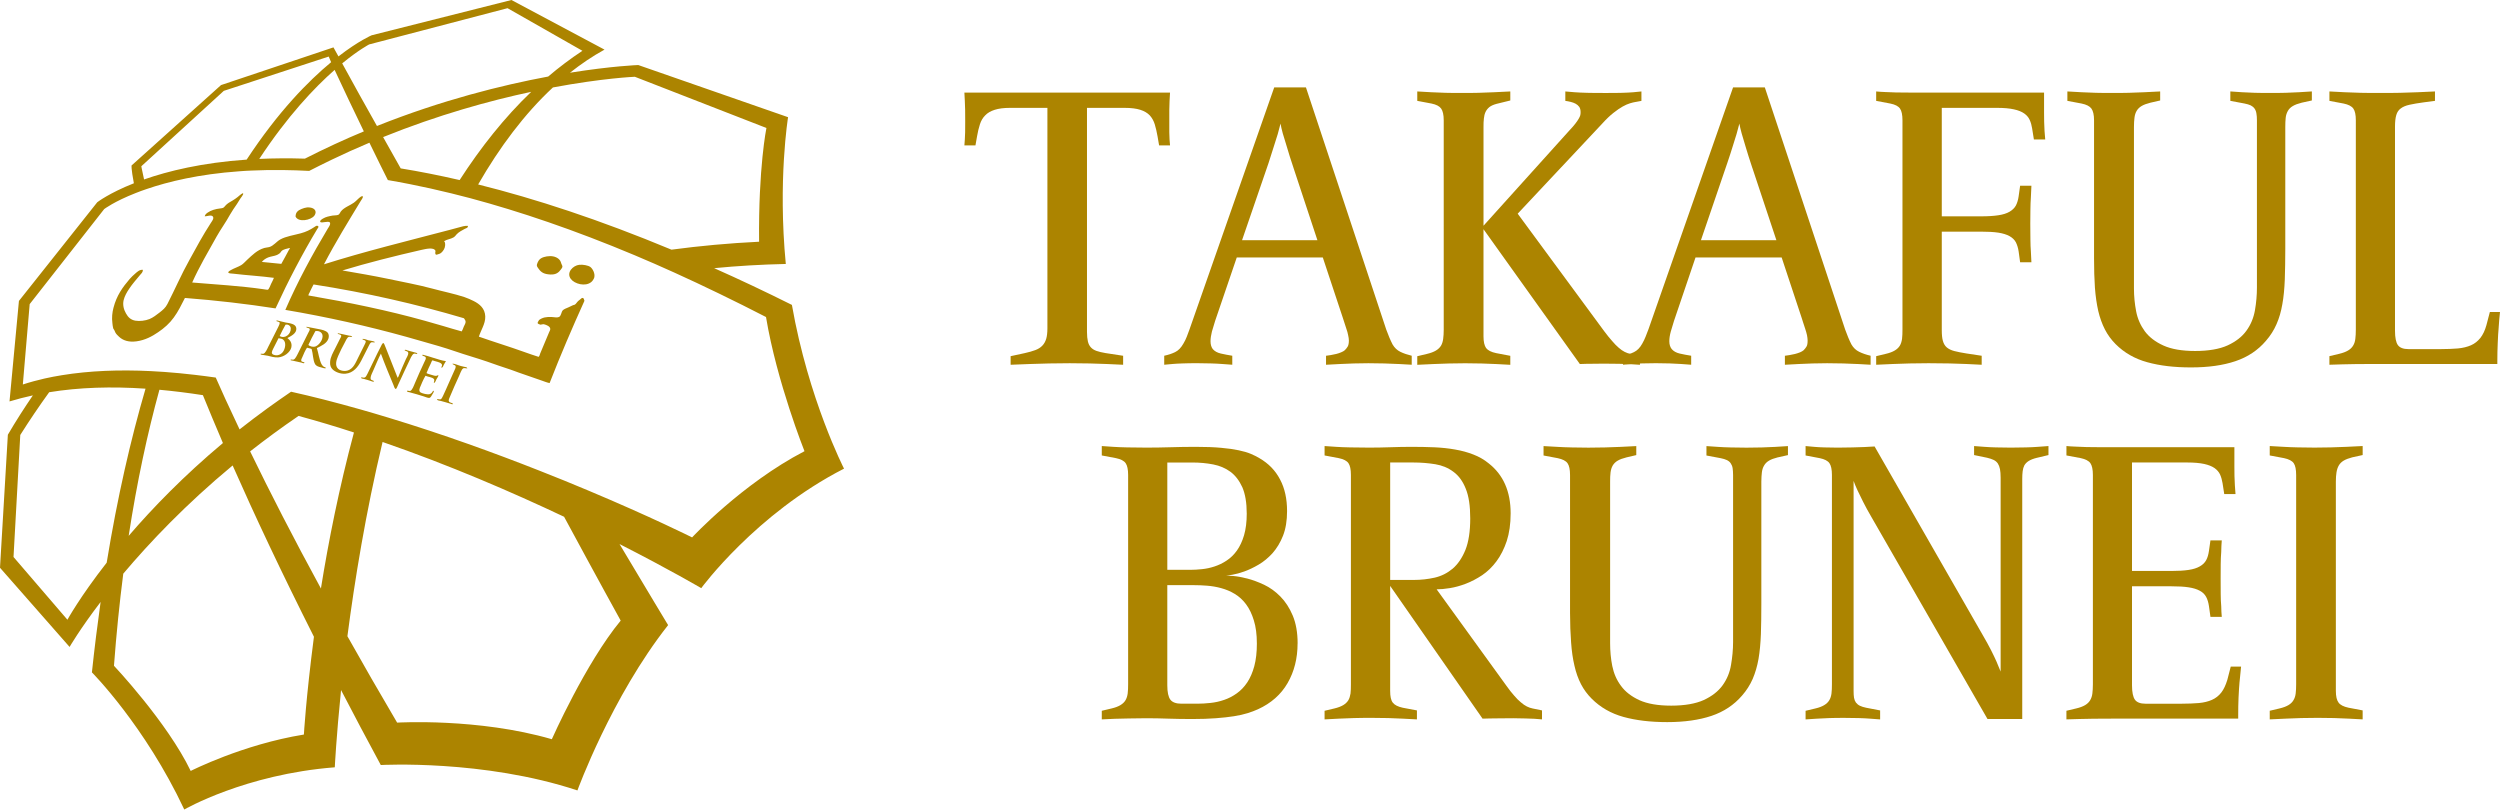 <?xml version="1.0" encoding="UTF-8"?>
<svg id="Layer_1" data-name="Layer 1" xmlns="http://www.w3.org/2000/svg" viewBox="0 0 1978.82 640.75">
  <defs>
    <style>
      .cls-1 {
        fill: #ac8400;
      }
    </style>
  </defs>
  <g>
    <g>
      <path class="cls-1" d="M917.46,115.08l-1.22-7.11c-.64-3.54-1.33-6.71-2.21-9.56-.88-2.8-2.21-5.18-3.97-7.09-1.84-1.94-4.31-3.39-7.45-4.4-3.14-1-7.28-1.54-12.42-1.54h-29.81v177.29c0,3.14.27,5.65.71,7.57.44,1.91,1.24,3.49,2.35,4.69,1.11,1.21,2.56,2.15,4.45,2.82,1.84.65,4.24,1.23,7.17,1.72l13.93,2.13v7.12c-4.04-.21-8.37-.4-13-.6-3.92-.2-8.46-.34-13.49-.44-5.03-.12-10.24-.18-15.77-.18s-10.75.05-16.26.18c-5.47.1-10.44.24-15.08.44-5.33.2-10.44.39-15.45.6v-6.8l11.27-2.44c3.23-.72,5.91-1.48,8.23-2.35,2.31-.87,4.13-2,5.53-3.46,1.43-1.46,2.46-3.29,3.13-5.47.63-2.14.95-4.91.95-8.24V85.38h-29.67c-4.95,0-8.95.54-12.06,1.54-3.18,1.01-5.69,2.46-7.5,4.4-1.94,1.91-3.3,4.29-4.19,7.09-.9,2.85-1.71,6.02-2.28,9.56l-1.25,7.11h-8.76c.16-1.22.2-2.73.34-4.54.07-1.53.16-3.49.25-5.92.05-2.39.05-5.23.05-8.47s0-6.37-.05-9.13c-.09-2.81-.18-5.19-.25-7.2-.14-2.46-.18-4.61-.34-6.55h162.77c-.14,1.94-.19,4.1-.37,6.55-.02,2-.12,4.39-.21,7.2v17.6c.09,2.43.19,4.39.21,5.92.18,1.81.23,3.32.37,4.54h-8.65Z"/>
      <path class="cls-1" d="M1106.83,288.12c-3.21-.2-6.92-.34-11.07-.44-4.11-.12-8.37-.18-12.66-.18-3.73,0-7.59.05-11.51.18-3.9.1-7.52.24-10.75.44-3.83.2-7.56.39-11.25.6v-7.12c1.09-.1,2.24-.29,3.74-.54,1.47-.23,2.88-.56,4.33-.89,1.41-.35,2.74-.79,3.9-1.3,1.27-.49,2.17-1.06,2.88-1.66.92-.9,1.69-1.87,2.29-2.87.6-1.02.95-2.63.95-4.86,0-1.21-.23-2.61-.6-4.24-.28-1.61-.78-3.26-1.36-4.92-.51-1.67-1.1-3.28-1.57-4.85-.5-1.55-.88-2.79-1.2-3.71l-15.91-47.97h-68.1l-17.13,50.23c-.94,2.85-1.73,5.63-2.54,8.42-.67,2.77-1.1,5.31-1.1,7.65,0,2.61.62,4.67,1.77,6.2,1.46,1.69,3.53,2.89,6.39,3.55,2.88.64,5.88,1.24,9.06,1.74v7.12c-2.46-.21-5.23-.4-8.18-.6-2.44-.2-5.46-.34-8.83-.44-3.32-.12-6.97-.18-10.81-.18-4.36,0-8.14.05-11.27.18-3.2.1-5.95.24-8.12.44-2.63.2-4.86.39-6.66.6v-7.12c3.27-.71,6.15-1.65,8.6-2.86,2.56-1.22,4.7-3.44,6.54-6.68,1.15-1.92,2.07-3.79,2.74-5.58.67-1.85,1.47-3.81,2.21-5.93l66.98-191.35h25.11l63.55,191.66c.88,2.12,1.66,4.19,2.42,6.2.85,2.02,1.71,3.88,2.61,5.62,1.56,2.62,3.53,4.55,6.15,5.82,2.54,1.25,5.6,2.28,8.99,3.1v7.12c-3.34-.21-6.87-.4-10.6-.6v.02ZM1023.91,133.07c-2.23-6.64-3.99-12.22-5.28-16.71-1.34-4.5-2.4-8.1-3.29-10.82-.88-3.24-1.46-5.82-1.76-7.72-.64,2.41-1.33,5.2-2.21,8.3-.88,2.64-1.87,5.89-3.09,9.78s-2.65,8.25-4.17,13.08l-21,61.17h59.67l-18.88-57.09h.01Z"/>
      <path class="cls-1" d="M1294.6,80.7c-1.29.2-2.68.57-4.41,1.06-1.77.52-3.69,1.39-5.85,2.59-2.14,1.19-4.57,2.88-7.26,5-2.7,2.11-5.67,4.95-8.88,8.49l-66.91,71.3,68.43,92.95c2.37,3.12,4.42,5.76,6.34,7.85,1.8,2.14,3.53,3.89,5.19,5.31,1.61,1.43,3.2,2.52,4.7,3.27,1.54.77,2.98,1.27,4.48,1.58l7.63,1.52v7.12c-2.14-.11-4.61-.26-7.43-.47-2.44-.1-5.51-.19-9.1-.31-3.65-.08-7.75-.13-12.4-.13-2.58,0-4.93.03-7.13.09-2.23.04-4.2.04-5.88.04-2.05.12-3.9.18-5.63.18l-76.27-106.72v84.76c0,4.34.74,7.43,2.07,9.32,1.47,1.87,4.08,3.2,7.95,4l11.2,2.13v7.12c-3.55-.21-7.26-.4-11.2-.6-3.36-.2-7.17-.34-11.48-.44-4.29-.12-8.65-.18-13.07-.18s-8.57.05-12.98.18c-4.41.1-8.39.24-12.18.44-4.35.2-8.57.39-12.73.6v-6.8l7.73-1.84c2.97-.7,5.26-1.58,7.05-2.65,1.75-1.05,3.09-2.34,4.03-3.86.88-1.51,1.43-3.3,1.7-5.38.28-2.05.44-4.51.44-7.34V95.25c0-4.35-.71-7.44-2.03-9.31-1.33-1.88-3.85-3.21-7.68-3.99l-11.23-2.11v-7.46c3.46.2,7.15.42,11.09.63,3.3.2,7.1.35,11.27.45,4.18.12,8.51.12,13.12.12,4.18,0,8.6,0,13.01-.12,4.41-.1,8.49-.25,12.24-.45,4.36-.21,8.63-.43,12.91-.63v7.15l-10.97,2.7c-2.26.62-4.13,1.42-5.53,2.49-1.32,1.08-2.37,2.36-3.09,3.87-.71,1.54-1.15,3.27-1.32,5.22-.27,1.97-.3,4.23-.3,6.75v78.11l67.97-75.4c2.03-2.09,3.58-3.93,4.73-5.42,1.16-1.53,2.07-2.82,2.65-3.87.62-1.08,1.06-2.01,1.27-2.81.18-.8.23-1.61.23-2.43,0-1.7-.37-3.1-1.06-4.14-.81-1.08-1.77-1.89-2.91-2.52-1.15-.58-2.42-1.09-3.88-1.43-1.41-.34-2.79-.63-4.24-.8v-7.46c1.94.2,4.42.42,7.47.63,2.63.2,5.92.35,9.89.45,4.01.12,8.86.12,14.6.12,5.12,0,9.5,0,13.03-.12,3.57-.1,6.43-.25,8.79-.45,2.6-.21,4.75-.43,6.46-.63v7.46l-4.63.87v-.02Z"/>
      <path class="cls-1" d="M1470.03,288.12c-3.23-.2-6.94-.34-11.06-.44-4.13-.12-8.37-.18-12.73-.18-3.73,0-7.56.05-11.5.18-3.95.1-7.5.24-10.77.44-3.8.2-7.56.39-11.18.6v-7.12c1.01-.1,2.28-.29,3.69-.54,1.48-.23,2.91-.56,4.35-.89,1.38-.35,2.7-.79,3.97-1.3,1.15-.49,2.12-1.06,2.82-1.66.94-.9,1.64-1.87,2.26-2.87.64-1.02.9-2.63.9-4.86,0-1.21-.2-2.61-.5-4.24-.37-1.61-.83-3.26-1.39-4.92-.57-1.67-1.06-3.28-1.59-4.85-.5-1.55-.9-2.79-1.18-3.71l-15.89-47.97h-68.18l-17.04,50.23c-.9,2.85-1.75,5.63-2.54,8.42-.76,2.77-1.16,5.31-1.16,7.65,0,2.61.67,4.67,1.89,6.2,1.43,1.69,3.5,2.89,6.3,3.55,2.84.64,5.9,1.24,9.11,1.74v7.12c-2.51-.21-5.21-.4-8.19-.6-2.53-.2-5.42-.34-8.85-.44-3.39-.12-6.97-.18-10.86-.18-4.27,0-8.05.05-11.25.18-3.13.1-5.85.24-8.11.44-2.58.2-4.8.39-6.67.6v-7.12c3.3-.71,6.13-1.65,8.63-2.86,2.58-1.22,4.75-3.44,6.55-6.68,1.1-1.92,1.98-3.79,2.69-5.58.72-1.85,1.5-3.81,2.29-5.93l66.93-191.35h25.13l63.59,191.66c.78,2.12,1.63,4.19,2.39,6.2.83,2.02,1.69,3.88,2.59,5.62,1.52,2.62,3.53,4.55,6.15,5.82,2.54,1.25,5.54,2.28,9.01,3.1v7.12c-3.3-.21-6.87-.4-10.59-.6v.02ZM1387.07,133.07c-2.21-6.64-3.97-12.22-5.3-16.71-1.32-4.5-2.4-8.1-3.21-10.82-.9-3.24-1.47-5.82-1.8-7.72-.58,2.41-1.36,5.2-2.24,8.3-.85,2.64-1.8,5.89-3.05,9.78-1.17,3.89-2.63,8.25-4.25,13.08l-20.89,61.17h59.74l-18.98-57.09h-.02Z"/>
      <path class="cls-1" d="M1609.88,110.37l-1.38-8.62c-.39-2.51-1.01-4.79-1.94-6.81-.92-2.03-2.33-3.72-4.38-5.16-2.05-1.42-4.73-2.51-8.19-3.24-3.39-.76-7.84-1.16-13.3-1.16h-43.72v85.86h31.01c5.58,0,10.1-.29,13.79-.85,3.6-.54,6.57-1.47,8.83-2.79,2.24-1.31,3.97-2.97,5.03-4.93,1.01-1.93,1.78-4.41,2.19-7.33l1.16-8.34h8.94c-.18,2.82-.32,5.91-.42,9.24-.21,2.84-.33,6.07-.37,9.7-.05,3.64-.1,7.36-.1,11.19,0,4.57.05,8.69.1,12.43.04,3.75.16,6.9.37,9.53.11,3.13.25,5.95.42,8.48h-8.94l-1.16-8.48c-.41-2.82-1.18-5.23-2.19-7.28-1.06-2.01-2.79-3.65-5.03-4.9-2.26-1.25-5.23-2.18-8.83-2.75-3.69-.55-8.21-.8-13.79-.8h-31.01v77.81c0,3.63.25,6.52.88,8.69.62,2.16,1.62,3.9,3.09,5.14,1.5,1.25,3.48,2.23,5.99,2.88,2.54.65,5.71,1.3,9.52,1.89l12.11,1.83v7.12c-3.6-.21-7.65-.4-12.11-.6-3.81-.2-8.26-.34-13.35-.44-5.1-.12-10.61-.18-16.55-.18-5.03,0-10.01.05-14.94.18-4.89.1-9.31.24-13.28.44-4.63.2-9.04.39-13.28.6v-6.8l7.66-1.84c2.97-.7,5.3-1.58,7.06-2.65,1.75-1.05,3.13-2.34,4.03-3.86.9-1.51,1.43-3.3,1.73-5.38.25-2.05.33-4.51.33-7.34V95.25c0-4.35-.65-7.44-1.96-9.31-1.29-1.88-3.81-3.21-7.7-3.99l-11.16-2.11v-7.46c1.99.2,4.33.38,7.1.47,4.65.31,11.53.44,20.82.44h104.97v15.63c0,2.41.03,4.86.07,7.31.03,2.49.19,4.94.3,7.37.14,2.43.33,4.68.55,6.78h-8.97Z"/>
      <path class="cls-1" d="M1821.86,81.29c-2.95.73-5.23,1.59-6.97,2.61-1.73.99-3.06,2.28-3.94,3.84-.9,1.56-1.54,3.37-1.76,5.47-.23,2.06-.32,4.52-.32,7.33v96.43c0,8.97-.16,17.08-.39,24.23-.28,7.15-.88,13.69-1.94,19.53-.99,5.86-2.53,11.16-4.63,15.89-2.05,4.75-4.86,9.13-8.39,13.18-6.34,7.46-14.41,12.83-24.21,16.11-9.8,3.29-21.44,4.91-34.98,4.91s-24.74-1.36-34.65-4.09c-9.94-2.72-18.29-7.5-25.15-14.38-3.39-3.42-6.24-7.28-8.44-11.57-2.21-4.29-3.97-9.17-5.26-14.59-1.22-5.46-2.14-11.6-2.65-18.48-.48-6.87-.69-14.62-.69-23.31v-109.15c0-4.35-.73-7.44-2.08-9.31-1.38-1.88-3.97-3.21-7.82-3.99l-11.21-2.11v-7.46c3.55.2,7.28.42,11.21.63,3.32.2,7.14.35,11.39.45,4.26.12,8.58.12,13.01.12s8.57,0,13.03-.12c4.43-.1,8.48-.25,12.22-.45,4.4-.21,8.55-.43,12.59-.63v7.15l-7.73,1.77c-2.9.73-5.28,1.59-6.96,2.61-1.68.99-3,2.28-3.92,3.84s-1.48,3.37-1.73,5.47c-.26,2.06-.41,4.52-.41,7.33v127.77c0,6.17.6,12.17,1.73,18.09,1.13,5.91,3.48,11.16,6.87,15.82,3.48,4.64,8.37,8.39,14.71,11.26,6.38,2.9,14.76,4.33,25.13,4.33s19.3-1.48,25.75-4.46c6.43-2.98,11.42-6.84,14.82-11.59,3.46-4.74,5.69-10.15,6.76-16.2,1.06-6.04,1.57-12.09,1.57-18.14V95.25c0-2.14-.11-3.93-.41-5.46-.23-1.53-.72-2.76-1.48-3.86-.76-1.05-1.75-1.88-3-2.51-1.29-.58-2.91-1.1-4.93-1.48l-11.23-2.11v-7.46c2.84.2,5.93.42,9.25.63,2.95.2,6.25.35,10,.45,3.73.12,7.88.12,12.38.12,4.26,0,8.34,0,12.19-.12,3.92-.1,7.45-.25,10.54-.45,3.53-.21,6.89-.43,10.17-.63v7.15l-8.04,1.77h0Z"/>
      <path class="cls-1" d="M1977.79,259.04c-.34,3.63-.6,7.78-.76,12.41-.21,4.65-.32,9.39-.32,14.23v2.43h-97.57c-5.03,0-9.64.03-13.9.06-4.2.05-7.95.14-11.14.22-3.71.11-7.19.2-10.31.32v-6.8l7.74-1.84c2.9-.7,5.28-1.58,7.05-2.65,1.78-1.05,3.11-2.34,3.99-3.86.92-1.51,1.52-3.3,1.75-5.38.26-2.05.39-4.51.39-7.34V95.25c0-4.35-.65-7.44-1.98-9.31-1.32-1.88-3.9-3.21-7.72-3.99l-11.21-2.11v-7.46c3.74.2,7.77.42,12.13.63,3.74.2,7.96.35,12.64.45,4.75.12,9.73.12,15.12.12s10.72,0,15.89-.12c5.17-.1,9.87-.25,14-.45,4.84-.21,9.45-.43,13.77-.63v7.46l-8.93,1.17c-4.52.62-8.25,1.24-11.21,1.91-2.93.64-5.19,1.59-6.91,2.88-1.75,1.25-2.93,3.02-3.58,5.31-.67,2.25-1.01,5.31-1.01,9.15v161.52c0,5.46.78,9.25,2.28,11.36,1.52,2.11,4.31,3.19,8.33,3.19h25.75c5.03,0,9.52-.2,13.47-.53,3.92-.37,7.35-1.22,10.31-2.51,2.93-1.29,5.37-3.23,7.4-5.76,1.99-2.51,3.64-5.88,4.82-10.14l2.72-10.42h8.03c-.41,3.82-.78,7.86-1.04,12.09v-.02Z"/>
    </g>
    <g>
      <path class="cls-1" d="M1027.07,509.31c0,11.81-2.65,22.25-7.89,31.34-5.23,9.09-13.1,16-23.45,20.74-2.46,1.11-5.18,2.15-8.25,3.1-3.05.96-6.69,1.77-10.81,2.43-4.15.66-8.94,1.18-14.3,1.58-5.3.41-11.48.62-18.42.62-3.53,0-6.87-.03-9.99-.07-3.14-.06-6.16-.14-9.11-.22-2.86-.11-5.74-.21-8.6-.24-2.88-.06-5.74-.09-8.8-.09-5.01,0-9.69.06-13.95.18-4.19.08-7.95.18-11.16.26-3.74.22-7.12.39-10.26.48v-6.82l7.72-1.83c2.93-.68,5.26-1.58,7.01-2.63,1.77-1.06,3.13-2.34,4.05-3.88.88-1.48,1.46-3.31,1.73-5.35.26-2.08.35-4.51.35-7.35v-165.62c0-4.35-.67-7.44-1.96-9.32-1.29-1.87-3.87-3.2-7.72-4l-11.18-2.11v-7.45c2.63.21,5.69.42,9.22.63,2.98.21,6.69.35,11.05.44,4.27.11,9.32.17,15.1.17,6.36,0,12.77-.11,19.16-.3,6.41-.2,13.03-.31,19.87-.31,7.95,0,14.57.24,20.1.77,5.51.48,10.15,1.15,13.9,1.96,3.83.8,6.98,1.72,9.52,2.8,2.51,1.05,4.8,2.2,6.82,3.41,7.31,4.23,12.73,9.85,16.37,16.88,3.74,6.99,5.55,15.35,5.55,25.05,0,7.57-1.08,14.08-3.23,19.54-2.14,5.44-5,10.04-8.28,13.76-3.42,3.73-7.06,6.77-11.04,9.08-3.96,2.33-7.75,4.11-11.28,5.39-3.53,1.25-6.68,2.11-9.38,2.57-2.67.45-4.34.68-5.03.68.69,0,2.6.11,5.74.35,3.18.27,6.74.93,10.93,1.98,4.22,1.08,8.65,2.73,13.37,4.93,4.68,2.23,8.99,5.32,12.91,9.31,3.94,3.99,7.22,9,9.78,15.07,2.54,6.06,3.87,13.42,3.87,22.09h-.03ZM986.82,406.36c0-8.47-1.2-15.36-3.46-20.65-2.42-5.3-5.55-9.38-9.41-12.26-3.89-2.87-8.49-4.82-13.63-5.83-5.23-1.02-10.76-1.53-16.55-1.53h-19.81v84.94h18.33c2.79,0,5.86-.18,9.15-.53,3.34-.34,6.66-1.05,9.87-2.12,3.27-1.07,6.5-2.6,9.54-4.63,3.06-2,5.83-4.65,8.18-7.94,2.33-3.29,4.25-7.31,5.67-12.12,1.4-4.79,2.14-10.54,2.14-17.33h-.02ZM994.84,509.31c0-7.17-.81-13.25-2.4-18.3-1.55-5.07-3.58-9.29-6.16-12.73-2.54-3.42-5.56-6.15-8.9-8.17-3.37-2.04-6.9-3.53-10.67-4.55-3.67-1.02-7.43-1.66-11.25-1.97-3.76-.3-7.31-.43-10.67-.43h-20.84v79.29c0,5.48.83,9.24,2.44,11.37,1.59,2.09,4.5,3.18,8.78,3.18h12.4c3.37,0,6.89-.2,10.61-.61,3.71-.4,7.28-1.18,10.81-2.42,3.53-1.19,6.85-2.93,9.96-5.16,3.11-2.21,5.9-5.09,8.25-8.61,2.35-3.53,4.22-7.83,5.6-12.87,1.36-5.06,2.05-11.06,2.05-18.02h-.01Z"/>
      <path class="cls-1" d="M1214.66,568.94c-1.96-.08-4.34-.19-7.15-.26-2.79-.12-6.06-.18-9.68-.18-4.25,0-7.86.03-10.95.09-3.09.03-5.65.09-7.68.09-2.3.08-4.24.15-5.71.15l-73.14-105.08v83.11c0,4.35.62,7.46,2.1,9.32,1.43,1.87,4.08,3.19,7.84,4.01l11.25,2.12v7.11c-3.53-.2-7.33-.41-11.25-.59-3.32-.21-7.12-.36-11.44-.46-4.24-.12-8.65-.16-13.1-.16-5.01,0-9.68.03-14.09.16-4.52.1-8.42.25-11.92.46-3.97.18-7.77.4-11.3.59v-6.82l7.72-1.83c2.91-.68,5.24-1.58,7.03-2.63,1.76-1.06,3.11-2.34,4.06-3.88.88-1.48,1.41-3.31,1.73-5.35.25-2.08.3-4.51.3-7.35v-165.62c0-4.35-.65-7.44-1.94-9.32-1.31-1.87-3.85-3.2-7.72-4l-11.18-2.11v-7.45c2.61.21,5.65.42,9.22.63,3,.21,6.71.35,11.07.44,4.29.11,9.32.17,15.06.17s11.23-.11,16.81-.3c5.67-.2,11.34-.31,16.97-.31,6.18,0,12.1.13,17.84.36,5.74.26,11.27.85,16.33,1.76,5.19.89,9.99,2.21,14.41,3.94,4.47,1.71,8.53,4.02,12.11,6.96,11.67,9.08,17.45,22.32,17.45,39.65,0,8.39-1.08,15.68-3.09,21.89-2.08,6.2-4.79,11.56-8.14,16.05-3.34,4.5-7.14,8.15-11.29,10.96-4.25,2.84-8.62,5.08-12.91,6.75-4.31,1.66-8.55,2.83-12.57,3.48-4.06.66-7.58.99-10.58.99l55.22,76.31c2.21,3.11,4.26,5.74,6.16,7.83,1.82,2.16,3.59,3.93,5.3,5.3,1.62,1.44,3.23,2.52,4.73,3.27,1.5.76,3.06,1.29,4.56,1.58l7.42,1.54v7.11c-1.68-.09-3.65-.26-5.86-.48h0ZM1163.73,410.3c0-9.8-1.13-17.62-3.55-23.49-2.31-5.84-5.53-10.29-9.76-13.38-4.08-3.08-8.88-5.07-14.3-5.98-5.56-.89-11.34-1.38-17.48-1.38h-18.28v92.96h18.86c5.56,0,10.9-.6,16.33-1.8,5.31-1.21,10.01-3.58,14.25-7.11,4.15-3.56,7.54-8.49,10.12-14.85,2.54-6.34,3.81-14.68,3.81-24.98h0Z"/>
      <path class="cls-1" d="M1407.2,362c-2.91.74-5.26,1.58-6.94,2.59-1.71,1.01-3.04,2.3-3.92,3.88-.95,1.55-1.52,3.35-1.77,5.44-.23,2.07-.42,4.51-.42,7.35v96.42c0,9-.11,17.07-.35,24.23-.28,7.19-.87,13.69-1.87,19.55-1.02,5.84-2.59,11.13-4.61,15.88-2.08,4.74-4.86,9.15-8.39,13.17-6.41,7.47-14.48,12.84-24.28,16.13-9.75,3.26-21.46,4.93-34.93,4.93s-24.79-1.39-34.67-4.1c-9.87-2.73-18.26-7.53-25.15-14.41-3.44-3.42-6.29-7.28-8.51-11.55-2.21-4.29-3.96-9.16-5.18-14.63-1.29-5.42-2.17-11.59-2.65-18.44-.51-6.86-.83-14.65-.83-23.35v-109.12c0-4.35-.67-7.44-1.99-9.32-1.33-1.87-3.97-3.2-7.77-4l-11.21-2.11v-7.45c3.53.21,7.24.42,11.21.63,3.35.21,7.06.35,11.3.44,4.26.11,8.56.17,13.01.17s8.62-.06,13.03-.17c4.43-.09,8.57-.23,12.31-.44,4.29-.2,8.48-.42,12.54-.63v7.13l-7.7,1.8c-2.97.74-5.26,1.58-6.99,2.59s-3.04,2.3-3.97,3.88c-.88,1.55-1.45,3.35-1.71,5.44-.28,2.07-.34,4.51-.34,7.35v127.76c0,6.15.53,12.2,1.7,18.1,1.2,5.89,3.44,11.14,6.94,15.78,3.39,4.67,8.3,8.42,14.6,11.32,6.39,2.87,14.74,4.3,25.16,4.3s19.28-1.49,25.78-4.47c6.44-2.99,11.35-6.84,14.83-11.59,3.41-4.74,5.7-10.12,6.69-16.19,1.04-6.05,1.63-12.1,1.63-18.16v-132.16c0-2.13-.16-3.93-.37-5.46-.25-1.51-.79-2.79-1.55-3.86-.69-1.06-1.76-1.88-3-2.49-1.24-.6-2.95-1.12-4.94-1.51l-11.22-2.11v-7.45c2.83.21,5.92.42,9.24.63,2.95.21,6.27.35,9.99.44,3.73.11,7.88.17,12.47.17,4.22,0,8.23-.06,12.17-.17,3.85-.09,7.36-.23,10.49-.44,3.55-.2,6.97-.42,10.15-.63v7.13l-8.02,1.8v-.02Z"/>
      <path class="cls-1" d="M1612.49,362.31c-2.88.7-5.05,1.53-6.62,2.5-1.55.96-2.68,2.12-3.5,3.46-.72,1.39-1.18,2.97-1.39,4.8-.21,1.82-.32,3.81-.32,6.04v190.01h-27.5l-91.79-159.72c-2.65-4.53-4.86-8.6-6.66-12.19-1.8-3.57-3.29-6.58-4.4-9-1.31-2.83-2.38-5.36-3.14-7.57v166.22c0,2.11.09,3.95.33,5.45.28,1.52.8,2.79,1.52,3.8.8,1,1.78,1.85,3.09,2.5,1.33.65,3.04,1.18,5.02,1.59l11.04,2.12v7.11c-2.31-.2-4.91-.41-7.88-.59-2.49-.21-5.53-.36-8.95-.46-3.51-.12-7.42-.16-11.67-.16s-8.21.03-11.81.16c-3.58.1-6.76.25-9.61.46-3.32.18-6.38.4-9.08.59v-6.82l7.68-1.83c2.99-.68,5.28-1.58,7.03-2.63,1.76-1.06,3.14-2.34,4.04-3.88.92-1.48,1.47-3.31,1.75-5.35.26-2.08.35-4.51.35-7.35v-165.62c0-4.35-.67-7.44-1.96-9.32-1.32-1.87-3.85-3.2-7.73-4l-11.16-2.11v-7.45c2.01.21,4.29.42,6.94.63,2.21.21,4.86.35,8.02.44,3.18.11,6.6.17,10.49.17,4.2,0,8.18-.06,11.76-.17,3.66-.09,6.78-.2,9.31-.3,2.59-.11,5.26-.26,8.1-.45l85.86,149.74c2.4,4.12,4.5,7.93,6.27,11.41,1.75,3.48,3.2,6.49,4.31,9.01,1.33,3.02,2.42,5.7,3.32,8.02v-153.5c0-2.73-.19-4.97-.51-6.73-.35-1.77-.95-3.28-1.71-4.48-.85-1.23-1.94-2.14-3.3-2.8-1.33-.65-3.09-1.24-5.21-1.74l-10.28-2.12v-7.13c2.49.21,5.3.42,8.32.63,2.61.21,5.65.35,9.15.44,3.53.11,7.33.17,11.59.17s8.18-.06,11.81-.17c3.6-.09,6.78-.23,9.38-.44,3.14-.2,6.04-.42,8.62-.63v7.13l-8.9,2.12h-.02Z"/>
      <path class="cls-1" d="M1772.66,539.74c-.33,3.64-.56,7.77-.79,12.4-.2,4.65-.27,9.4-.27,14.26v2.42h-100.62c-5.02,0-9.62,0-13.9.07-4.2.03-7.95.11-11.12.22-3.74.1-7.2.21-10.33.3v-6.82l7.73-1.83c2.93-.68,5.3-1.58,7.07-2.63,1.76-1.06,3.09-2.34,3.99-3.88.88-1.48,1.52-3.31,1.75-5.35.25-2.08.41-4.51.41-7.35v-165.62c0-4.35-.69-7.44-1.99-9.32-1.33-1.87-3.9-3.2-7.68-4l-11.27-2.11v-7.45c2.01.21,4.41.38,7.1.46,4.64.31,11.64.48,20.94.48h104.9v15.58c0,2.43,0,4.87.07,7.34.09,2.48.14,4.92.32,7.36.12,2.42.3,4.68.5,6.82h-8.92l-1.34-8.64c-.42-2.51-1.04-4.78-1.94-6.81-.92-2.01-2.42-3.73-4.42-5.16-2.03-1.4-4.78-2.49-8.16-3.24-3.5-.76-7.91-1.16-13.37-1.16h-43.78v85.86h31.1c5.53,0,10.16-.29,13.72-.83,3.67-.55,6.61-1.48,8.87-2.81,2.35-1.32,3.95-2.96,5.03-4.93,1.08-1.96,1.76-4.39,2.19-7.33l1.18-8.32h8.97c-.23,2.81-.41,5.89-.44,9.22-.23,2.83-.39,6.07-.41,9.69-.03,3.65-.05,7.38-.05,11.22,0,4.55.02,8.66.05,12.41.02,3.73.18,6.92.41,9.53.03,3.15.21,5.97.44,8.48h-8.97l-1.18-8.48c-.42-2.81-1.11-5.23-2.19-7.25-1.08-2.05-2.68-3.67-5.03-4.93-2.26-1.24-5.19-2.18-8.87-2.72-3.57-.57-8.19-.82-13.72-.82h-31.1v78.39c0,5.48.81,9.24,2.31,11.37,1.5,2.09,4.31,3.18,8.28,3.18h28.82c5.05,0,9.57-.2,13.49-.53,3.88-.35,7.36-1.18,10.35-2.5,2.97-1.31,5.42-3.24,7.4-5.77,1.96-2.5,3.53-5.89,4.82-10.12l2.69-10.45h8.18c-.41,3.86-.81,7.87-1.2,12.11h-.02Z"/>
      <path class="cls-1" d="M1858.94,568.82c-3.34-.21-7.17-.36-11.44-.46-4.27-.12-8.62-.16-13.07-.16s-8.56.03-12.94.16c-4.4.1-8.44.25-12.18.46-4.36.18-8.6.4-12.75.59v-6.82l7.73-1.83c2.9-.68,5.28-1.58,7.05-2.63,1.77-1.06,3.11-2.34,3.99-3.88.92-1.48,1.54-3.31,1.77-5.35.25-2.08.37-4.51.37-7.35v-165.62c0-4.35-.65-7.44-1.94-9.32-1.32-1.87-3.92-3.2-7.72-4l-11.25-2.11v-7.45c3.46.21,7.1.42,11.04.63,3.35.21,7.1.35,11.3.44,4.18.11,8.56.17,13.08.17s8.56-.06,13.03-.17c4.45-.09,8.51-.23,12.25-.44,4.35-.2,8.64-.42,12.86-.63v7.13l-8.2,1.8c-2.77.74-5.07,1.58-6.78,2.59-1.69,1.01-3.02,2.3-3.92,3.88-.9,1.55-1.48,3.35-1.82,5.44-.32,2.07-.5,4.51-.5,7.35v165.61c0,4.35.74,7.46,2.17,9.32,1.38,1.87,4.01,3.19,7.86,4.01l11.18,2.12v7.11c-3.53-.2-7.28-.41-11.18-.59h0Z"/>
    </g>
  </g>
  <path class="cls-1" d="M152.11,223.61c18.37,1.54,38.36,2.69,56.25,5.29,1.15.13,3.07.57,3.69.4.72-.15,2.21-3.82,2.52-4.62.9-1.76,1.66-3.25,2.24-4.76-10.14-1.36-21.47-2.01-32.03-3.27-1.27-.15-3.85-.12-4.06-.92-.21-.86,1.54-1.64,2.07-1.98,2.49-1.43,5.92-2.55,8.12-3.88,1.7-.98,3.37-3.05,4.86-4.36,3.92-3.58,7.7-7.55,13.46-9.24,1.15-.3,2.42-.36,3.82-.69,3.51-.93,5.77-4.42,8.9-6.1,4.47-2.44,10.68-3.32,16.03-4.79,4.31-1.15,7.45-2.73,10.75-4.92.9-.57,2.19-1.81,3.32-.52.16.83-.62,1.39-.92,2-11.9,19.84-22.96,40.98-33.02,62.86-23.1-3.59-47.04-6.35-71.73-8.27-2.76,5.39-5.35,10.82-8.83,15.5-3.27,4.59-7.61,8.42-12.43,11.66-4.65,3.19-10.19,6.23-17.02,7.17-6.24.87-10.79-.69-13.93-3.68-1.03-.94-2.14-2.04-2.79-3.17-.28-.5-.5-1.24-.85-1.91-.3-.65-.88-1.15-.97-1.73-.35-1.12-.41-2.63-.6-3.98-.57-4.18-.11-8.39.85-12.04,2.51-9.76,7.22-16.25,12.84-22.84,1.29-1.5,2.97-3.05,4.57-4.43,1.54-1.34,3.34-3.06,5.83-2.81.14,1.97-1.32,3.02-2.26,4.16-2.9,3.56-6,6.94-8.63,10.97-1.78,2.63-3.5,5.59-4.31,8.89-.87,3.77.14,7.52,1.87,10.5,1.64,2.98,3.74,5.06,7.38,5.72,3.27.57,7.89.08,11.21-1.27,2.86-1.16,5.53-3.27,7.98-5.16,2.6-2.06,4.65-3.66,6.24-6.79,5.86-11.39,11.12-23.64,17.48-34.96,5.37-9.87,10.67-19.57,16.76-28.98.88-1.41,2.7-3.55,1.85-5.07-1.15-2-4.86-.21-6.57-.37.25-1.38,1.36-2.27,2.31-2.92,2.47-1.77,6.13-2.91,10.01-3.32.67-.1,1.73-.21,2.26-.45.57-.27,1.24-1.09,1.7-1.65.6-.65,1.11-1.17,1.75-1.64,1.18-.99,2.95-1.76,4.08-2.55,1.31-.8,2.69-1.71,3.89-2.68,1.29-1.04,2.44-2.16,3.71-2.87,1.01-.63.76.48.57.95-.51,1.07-1.41,2.08-2.08,3.07-1.13,1.66-1.78,2.87-2.67,4.28-2.1,3.01-3.88,5.63-5.53,8.5-3.28,6.01-7.35,11.52-10.58,17.29-6.82,12.2-13.88,24.15-19.34,36.4l-.02-.02ZM222.85,198.71c-.48.49-.78,1.18-1.27,1.63-.65.53-1.54,1.12-2.29,1.46-2.12.92-4.79,1.09-7.05,1.97-1.96.8-3.62,1.92-5,3.55,5.24.42,10.19,1.13,15.42,1.54,2.07-3.55,4.06-7.45,6.04-11.08.25-.45.93-.91.62-1.51-2.05.52-5.09,1.04-6.46,2.45h-.01ZM287.34,155.59c-.27,1.32-1.13,2.43-1.86,3.56-9.85,16.29-20.01,32.71-29.05,50.06,32.02-10.15,65.99-18.43,99.55-27.26,2.29-.62,4.71-1.28,7.1-1.91s4.79-1.49,7.28-1.25c.19,1.69-1.61,1.88-2.65,2.45-2.24,1.25-4.43,2.32-6.18,4.14-.74.86-1.59,2.01-2.61,2.56-2.26,1.33-5,1.45-7.31,2.91.12.76.55.64.62,1.39.48,2.87-.49,4.94-1.78,6.57-1.27,1.52-1.96,2-3.94,2.52-.55.14-1.31.54-1.69,0-.5-.74-.27-1.72-.11-2.74-1.29-3.14-7.63-1.54-10.98-.83-21.16,4.83-43.07,10.35-62.71,16.31,12.06,2.1,24.23,4.13,36.18,6.65,11.73,2.5,23.63,4.64,34.89,7.68,8.07,2.2,17.43,4.09,25.38,6.7,2.69.89,5.09,2.02,7.42,3.15,4.7,2.37,8.95,5.82,9.2,12.15.16,2.94-.92,6.15-1.98,8.56-1.03,2.48-2.19,4.77-3.07,7.5,11.76,4.15,23.88,7.81,35.64,12.04,3.85,1.38,7.79,2.74,11.64,3.96.76-.72.97-1.83,1.27-2.72,2.24-5.42,4.58-10.97,6.99-16.67.41-.98,1.09-2,.95-2.86-.14-1.88-3.02-3.1-4.98-3.56-.83-.21-2.08.34-2.75.34-.69-.09-2.08-.77-2.21-1.12-.25-1,.85-1.71,1.02-2.53,2.79-2.07,5.83-2.69,10.38-2.41,1.7.13,3.97.6,5.37,0,1.82-.72,1.82-3.77,3-5.22.88-1.03,3.11-1.82,4.63-2.48,1.16-.53,2.37-1.18,3.6-1.7.42-.16,1.01-.16,1.33-.39.99-.46,1.71-2.04,2.82-2.97.44-.34,1.02-.8,1.59-1.28.48-.34,1.01-1.1,1.77-1.09,1.13.1,1.13,1.34,1.5,2.3-9.64,21.31-18.91,42.89-27.58,65.12-2.14-.44-4.17-1.29-6.24-2-6.13-2.15-12.33-4.3-18.54-6.43-2.12-.71-4.12-1.61-6.22-2.27-6.2-1.98-12.43-4.19-18.65-6.38-8.27-2.83-16.81-5.2-25.24-8.12-8.35-2.87-17.06-5.37-25.66-7.77-4.33-1.21-8.71-2.46-13.01-3.7-30.37-8.44-62.36-15.65-95.62-21.28,9.87-22.72,21.46-44.01,33.71-64.51.67-1.03,2.4-3.32,1.52-4.68-.55-.8-2.47-.5-3.94-.3-1.27.2-3.46.63-3.71-.36-.27-.98,1.69-2.14,2.38-2.52,2.03-1.24,4.61-1.77,7.51-2.29,1.41-.24,3.12-.05,4.38-.56.99-.35,1.4-1.73,2.1-2.68,2.45-3.2,7.52-4.86,10.35-6.98,2.21-1.62,3.41-3.38,5.69-4.88.28-.17,1.08-.32,1.52.06v.02ZM248.03,225.45c-1.01,2.01-2.17,4.18-3.07,6.23-.41.71-.81,1.39-.88,2.17,32.07,5.49,62.99,11.88,92.39,20.1,4.94,1.39,9.76,2.83,14.6,4.18,4.82,1.4,9.55,2.93,14.39,4.18.62-.95,1.08-2.31,1.62-3.72.58-1.35,1.54-2.68,1.47-3.98-.07-1.13-.8-1.79-1.31-2.71-37.51-11.12-76.96-20.21-118.99-26.74-.14.07-.21.18-.23.3h.01ZM248.72,170.82c.58-.68,1.13-1.95,1.1-2.99-.2-2.8-3.52-3.88-6.82-3.64-1.32.11-2.9.64-4.34,1.21-2.67,1.1-4.73,2.56-4.7,6.06,2.37,4.83,12.1,2.78,14.76-.64h0ZM426.87,205.62c-.62.65-2.12,3.28-1.91,4.7.11.79.9,1.76,1.47,2.55,1.99,2.86,4.41,4.18,9.27,4.41,4.36.21,6.59-1.62,8.18-3.89.48-.65,1.29-1.55,1.29-2.45,0-.69-.6-1.48-.81-2.16-.3-.92-.55-1.83-.88-2.29-1.39-2.34-4.61-3.87-8.25-3.75-3.21.05-6.8.99-8.35,2.9v-.02ZM451.78,220.73c2.9,3.98,11.48,6.38,16.18,2.54,1.04-.81,2-2.31,2.4-3.53.88-3.3-1.36-7.16-3.11-8.44-1.71-1.26-5.83-1.98-8.71-1.71-4.93.52-10.49,6.06-6.76,11.14h0ZM219.21,253.6c2.05.42,4.29,1.16,6.74,1.64,3.36.64,8.21,1.03,8.58,4.53.48,4.1-4.25,6.28-7.06,7.8,1.98,1.58,3.97,3.75,3.09,7.59-1.02,3.82-5.72,7.38-10.35,7.73-3.3.19-5.61-.73-8.35-1.33-1.04-.17-1.98-.36-3.02-.49-.88-.2-1.96-.11-2.67-.76.12-.66,1.55-.12,2.17-.24,1.76-.42,3.14-3.89,3.95-5.51,2.7-5.46,5.26-10.23,7.91-15.68.44-.99,1.36-2.64,1.15-3.43-.26-1.07-2.38-.76-2.65-1.54.09-.03.12-.1.21-.1,0-.09.18-.13.28-.2h.02ZM230.16,259.93c-.09-2.02-2.12-3.48-4.17-2.9-1.7,2.84-3.14,5.91-4.63,8.95,4.47,2.54,9.01-1.78,8.79-6.06h.01ZM216.1,276.31c-.92,1.95-1.71,3.58.46,4.48,3.02,1.2,5.86-.24,7.33-2.18,1.89-2.44,3-7.77.1-9.9-.92-.67-1.91-.73-3.53-1-1.31,2.54-2.9,5.74-4.36,8.59h0ZM250.82,275.54c1.22,3.74,1.87,9.22,3.66,12.7.41.78,1.09,1.56,1.76,2.04.62.39,1.36.29,1.8,1.08-.95.5-2.37-.16-3.51-.45-2.26-.55-4.06-1.01-5.12-2.67-1.77-3.09-1.59-8.24-2.75-12-1.03-.55-2.51-.58-3.66-1.01-1.32,1.89-2.65,4.92-3.78,7.66-.42.82-1.04,1.95-.71,2.77.3.99,1.89.63,2.58,1.42-.55.92-1.8.13-2.58-.08-2.3-.59-4.89-1.08-7.35-1.63-.35-.09-1.09,0-1.2-.53.23-.56,1.73,0,2.38-.19.5-.12,1.13-.72,1.38-1.17,1.2-1.6,2.03-3.64,3.09-5.63,2.28-4.59,4.68-9.36,7.1-14.2.53-1.03,1.34-2.31,1.27-3.02-.16-1.3-2.37-.88-2.75-1.77.12-.1.19-.15.32-.22,2.86.56,5.88,1.16,9.08,1.77,3.12.57,6.07,1.22,7.59,2.96.85,1.02,1.1,2.92.55,4.62-1.33,3.92-5.6,5.74-9.15,7.54h0ZM249.3,274.35c2.58-.62,5.37-4.26,5.85-6.78,1.06-3.93-2.24-6.12-5.53-5.47-1.98,3.54-3.83,7.18-5.56,10.99,1.34,1.09,3.55,1.68,5.24,1.26h0ZM276.25,265.64c-2.79-.56-6.13-1.43-8.71-1.89-.1.05-.26.12-.26.37.88.71,2.65.41,2.84,1.71,0,.68-.72,1.78-1.11,2.53-1.29,2.66-2.58,5.1-3.73,7.43-1.64,3.31-3.78,6.74-3.99,10.7-.23,2.74.65,4.6,1.94,5.86,2.03,2.06,6.08,3.72,10.08,3.47,6.44-.5,10.12-5.5,12.59-10.28,1.89-3.5,3.83-7.65,5.76-11.36.67-1.39,1.36-3.02,2.54-3.28.71-.18,2.01.5,2.61-.18-1.43-.93-3.36-.93-5.07-1.34-1.77-.49-3.37-1.33-5-1.1.64,1.12,2.58.62,2.77,2.1.04.59-.86,2.31-1.31,3.24-1.54,3.27-3.09,6.14-4.61,9.27-2.17,4.33-3.78,8.77-8.19,10.31-2.65.89-6.16.26-7.74-1.29-2.82-2.59-1.38-7.06,0-10.15,1.63-3.87,3.18-6.72,5.23-10.59.69-1.29,1.87-4.32,3.34-4.6.97-.18,1.59.42,2.56,0-.5-.86-1.75-.77-2.56-.93h.02ZM343.18,283.29c-2.93-.88-5.74-1.9-8.39-2.49-.28-.05-.41.06-.44.16h-.2c.32,1.01,1.94.79,2.63,1.64.85,1.11-.44,2.89-1.02,4.23-2.65,5.67-5.07,10.94-7.43,16.62-.64,1.48-2.07,5.59-3.66,5.99-.83.25-2.35-.66-2.59.1.35.8,1.31.8,1.98.93,4.12.98,7.44,2.16,11.39,3.31,1.34.44,3.53,1.4,4.54,1.16.86-.22,1.64-1.77,2.1-2.57.65-1.05,1.32-1.96,1.34-3.05-.92-.13-1.04.89-1.43,1.32-.37.46-.99,1.01-1.66,1.26-1.78.72-5.86-.45-7.22-1.15-2.15-1.18-.9-3.73-.05-5.53.37-.87.76-1.78,1.09-2.63.87-1.89,1.75-3.77,2.63-5.15,1.61.85,5.55,1.07,6.64,2.61.88,1.08-.23,2.17,0,3.18,1.11-.49,1.52-1.95,2-2.98.6-1.1,1.43-2.09,1.64-3.2-.71-.17-1.08.4-1.87.45-1.1.09-2.61-.53-3.92-.87-1.38-.42-2.72-.72-3.69-1.32.97-2.63,2.28-5.25,3.42-7.65.41-.86.62-1.86,1.33-2.46,1.32.6,3.8,1.03,5.47,1.72.88.37,2.03,1.07,2.07,1.99.14.87-.76,1.42-.37,2.26,1.09-.35,1.38-1.69,1.84-2.55.51-.96,1.15-1.85,1.63-2.78-3.53-.41-6.5-1.63-9.78-2.57l-.02.02ZM367.46,290.35c-.88-.17-1.96-.42-2.88-.7-2.19-.64-4.38-1.65-6.18-1.82-.12,0-.14.08-.21.08.07.9,2.24.81,2.46,2.01.23.91-.57,2.5-1.1,3.6-1.52,3.55-2.9,6.57-4.43,9.92-1.5,3.22-2.82,6.66-4.43,9.84-.53,1.02-1.11,2.53-1.96,2.79-.99.31-2.6-.6-2.91.19.71.84,2.01.88,3.11,1.1,2.76.66,5.37,1.59,8.04,2.32.42.13,1.24.73,1.52-.06-.49-.95-2.77-.67-3.18-2.01-.48-1.09.46-2.63.93-3.84,2.19-5.46,4.65-10.63,7.05-16.02.76-1.59,1.91-5.1,3.16-6.06.93-.7,2.58.05,3.46-.16-.3-.99-1.56-.99-2.44-1.2v.02ZM305.14,274.8c-.39-1.02-1.09-3.11-1.69-3.3-.85.06-1.68,2.12-2.28,3.3-3.65,7.01-6.74,14.01-10.29,21.02-.67,1.19-1.25,2.67-2.21,3.02-1.13.42-2.12-.55-2.98.13.33.73,1.5.8,2.38.97,1.92.48,3.62,1.05,5.4,1.62.8.3,2.03.95,2.65.2-.72-.82-2.42-.68-2.74-1.82-.09-.42,0-1.43.09-1.69.3-1.48,1.18-3.17,1.87-4.73,1.96-4.48,4.15-9.76,6.15-13.65,3.04,8.37,6.6,16.81,9.94,24.86.41,1.02.97,3.2,1.87,3.12.58-.06,1.43-2.42,1.87-3.37,3.5-7.54,6.69-14.59,10.21-21.84.62-1.12,1.5-2.63,2.58-2.76,1.1-.14,1.77.76,2.46,0-.5-.64-1.55-.78-2.38-1.01-1.84-.5-3.67-.97-5.35-1.46-.81-.26-1.71-.86-2.47-.34.5,1.02,2.53.7,2.88,1.99.39,1.69-1.22,3.82-1.82,5.22-1.92,4.29-3.65,8.27-5.31,12.35-.35.82-.58,1.74-1.24,2.41-3.14-7.83-6.37-16.16-9.57-24.25h-.02ZM626.84,241.35c-21.23-10.6-41.69-20.26-61.56-29.09,18.31-1.78,37.31-2.91,56.7-3.33-6.37-66.16,1.8-116.17,1.8-116.17l-118.56-41.28s-20.61.71-54.07,6.08c8.73-6.89,17.82-13.07,27.34-18.29L404.84,0l-110.64,27.92s-10.19,4.27-26.31,16.73c-1.31-2.38-2.63-4.78-3.94-7.15l-89,29.84-70.81,63.63s-.44,2.05,1.82,14.1c-19.76,7.81-28.98,15.02-28.98,15.02L14.98,238.2l-7.45,79.54c6.06-1.81,12.2-3.45,18.49-4.79-6.85,10.03-13.47,20.34-19.8,31.16L0,449.39l55.08,62.68s7.98-13.86,24.56-35.61c-2.52,17.84-4.84,36.42-6.89,55.74,0,0,41.92,42.11,73.11,108.55,0,0,48.07-27.86,119.13-33.41,0,0,1.15-23.57,4.96-61.14,9.87,19,20.31,38.76,31.45,59.34,0,0,81.3-4.57,155.65,20.11,0,0,26.89-73.95,71.78-130.86,0,0-14.85-24.56-38.46-64.16,39.96,20.34,64.68,34.91,64.68,34.91,0,0,43.11-58.85,113.02-94.6,0,0-28.2-54.96-41.25-129.57l.02-.02ZM502.5,60.77l104.15,40.53s-6.41,31.09-5.81,90.03c-23.98,1.17-47.06,3.31-69.35,6.29-56.95-23.72-107.83-40.35-153.02-51.61,17.04-29.61,36.66-55.86,59.18-76.79,39.77-7.44,64.84-8.45,64.84-8.45h.01ZM363.81,142.52c-16.3-3.77-31.86-6.82-46.64-9.24-4.65-8.3-9.31-16.57-13.93-24.78,43.72-17.63,84.3-28.81,117.24-35.82-21.23,20.33-40,44.03-56.67,69.85h0ZM292.21,35.16l109.52-28.68,59.27,33.73c-9.43,6.22-18.45,13.03-27.11,20.38-36.57,6.82-84.06,18.61-135.52,39.13-9.46-16.78-18.67-33.33-27.51-49.55,13.16-10.82,21.35-15.01,21.35-15.01ZM264.86,55.32c7.03,15.08,14.74,31.42,23.13,48.68-15.35,6.37-30.9,13.57-46.66,21.57-12.86-.41-24.88-.3-36.11.22,22.37-34,43.71-56.42,59.64-70.47ZM177.15,71.91l83.03-27.14c.48,1.19,1.39,3.3,1.91,4.46-18.03,14.92-41.94,39.17-66.86,77.11-35.44,2.46-62.18,9.04-81.2,15.71-1.94-8.83-2.17-10.44-2.17-10.44l65.29-59.7h0ZM53.37,490.55l-42.67-49.67,5.35-96.59c7.43-11.76,15.03-22.98,22.87-33.82,23.96-3.92,49.66-4.63,76.27-2.82-11.73,40.12-22.25,85.8-30.74,137.72-21.19,27.1-31.08,45.16-31.08,45.16v.02ZM126.18,308.5c11.32,1.04,22.78,2.47,34.42,4.28,4.87,12.01,10.17,24.6,15.84,37.9-31.01,25.95-55.68,51.48-74.59,73.46,6.59-42.91,14.89-81.27,24.33-115.64ZM240.54,581.41c-48.49,7.84-89.6,28.81-89.6,28.81-18.56-38.56-60.73-83.25-60.73-83.25,1.91-25.58,4.4-49.81,7.36-72.89,20.89-24.77,49.57-54.98,86.57-85.66,17.41,39.45,38.6,84.53,64.35,135.6-6.37,49.09-7.95,77.37-7.95,77.37v.02ZM254.02,465.81c-21.84-40.13-40.37-76.23-56.03-108.53,11.97-9.38,24.76-18.82,38.34-28.07,14.69,4.01,29.35,8.36,43.83,13.11-11.8,44.06-20.22,86.62-26.14,123.49h0ZM491.29,491.24c-27.81,33.66-54.5,93.87-54.5,93.87-58.31-16.98-122.45-13.13-122.45-13.13-14.06-23.88-27.16-46.64-39.36-68.38,5.74-43.96,14.5-97.99,27.83-153.76,52.73,18.22,102.48,39.72,143.68,59.2,26.65,49.38,44.8,82.19,44.8,82.19h0ZM547.83,425.38s-32.49-16.28-82.77-37.36c-11.88-5-24.67-10.22-38.32-15.57-35.51-14.02-76.34-28.81-119.09-41.8-7.49-2.29-14.92-4.45-22.34-6.58-9.68-2.73-19.39-5.36-29.17-7.86-8.53-2.15-17.11-4.25-25.75-6.16-6.32,4.33-12.5,8.64-18.47,12.96-7.77,5.62-15.14,11.25-22.29,16.86-3.92-8.23-7.66-16.22-11.2-23.95-2.7-5.84-5.24-11.53-7.66-17.08-5.62-.77-11.16-1.55-16.69-2.16-8.03-.95-16.03-1.7-23.89-2.28-3.6-.26-7.2-.48-10.81-.66-24.9-1.22-48.58-.32-70.37,3.23-4.66.76-9.2,1.6-13.69,2.62-5.91,1.36-11.74,2.92-17.25,4.74l5.42-63.62,58.98-75.23s7.95-6.05,25.01-12.72c2.59-1.05,5.4-2.07,8.37-3.07,17.27-5.94,41.5-11.82,73.44-14.11,3.27-.25,6.55-.47,9.99-.59,7.91-.39,16.28-.5,25.01-.39,6.57.09,13.39.28,20.43.67,5.81-2.96,11.51-5.83,17.29-8.61,10.22-4.92,20.36-9.51,30.39-13.71,2.88,5.86,5.78,11.82,8.76,17.88,1.91,3.86,3.85,7.76,5.83,11.7,5.58.98,11.39,2.01,17.23,3.18,10.59,2.07,21.63,4.55,33.01,7.33,4.96,1.24,10.01,2.52,15.12,3.86,38.92,10.44,82.2,25.04,130.11,45.17,10.28,4.34,20.79,8.89,31.47,13.76,22.07,9.99,48.47,22.76,72.38,35.1,8.56,51.43,30.46,106.2,30.46,106.2-49.53,25.73-88.95,68.23-88.95,68.23v.02Z"/>
</svg>